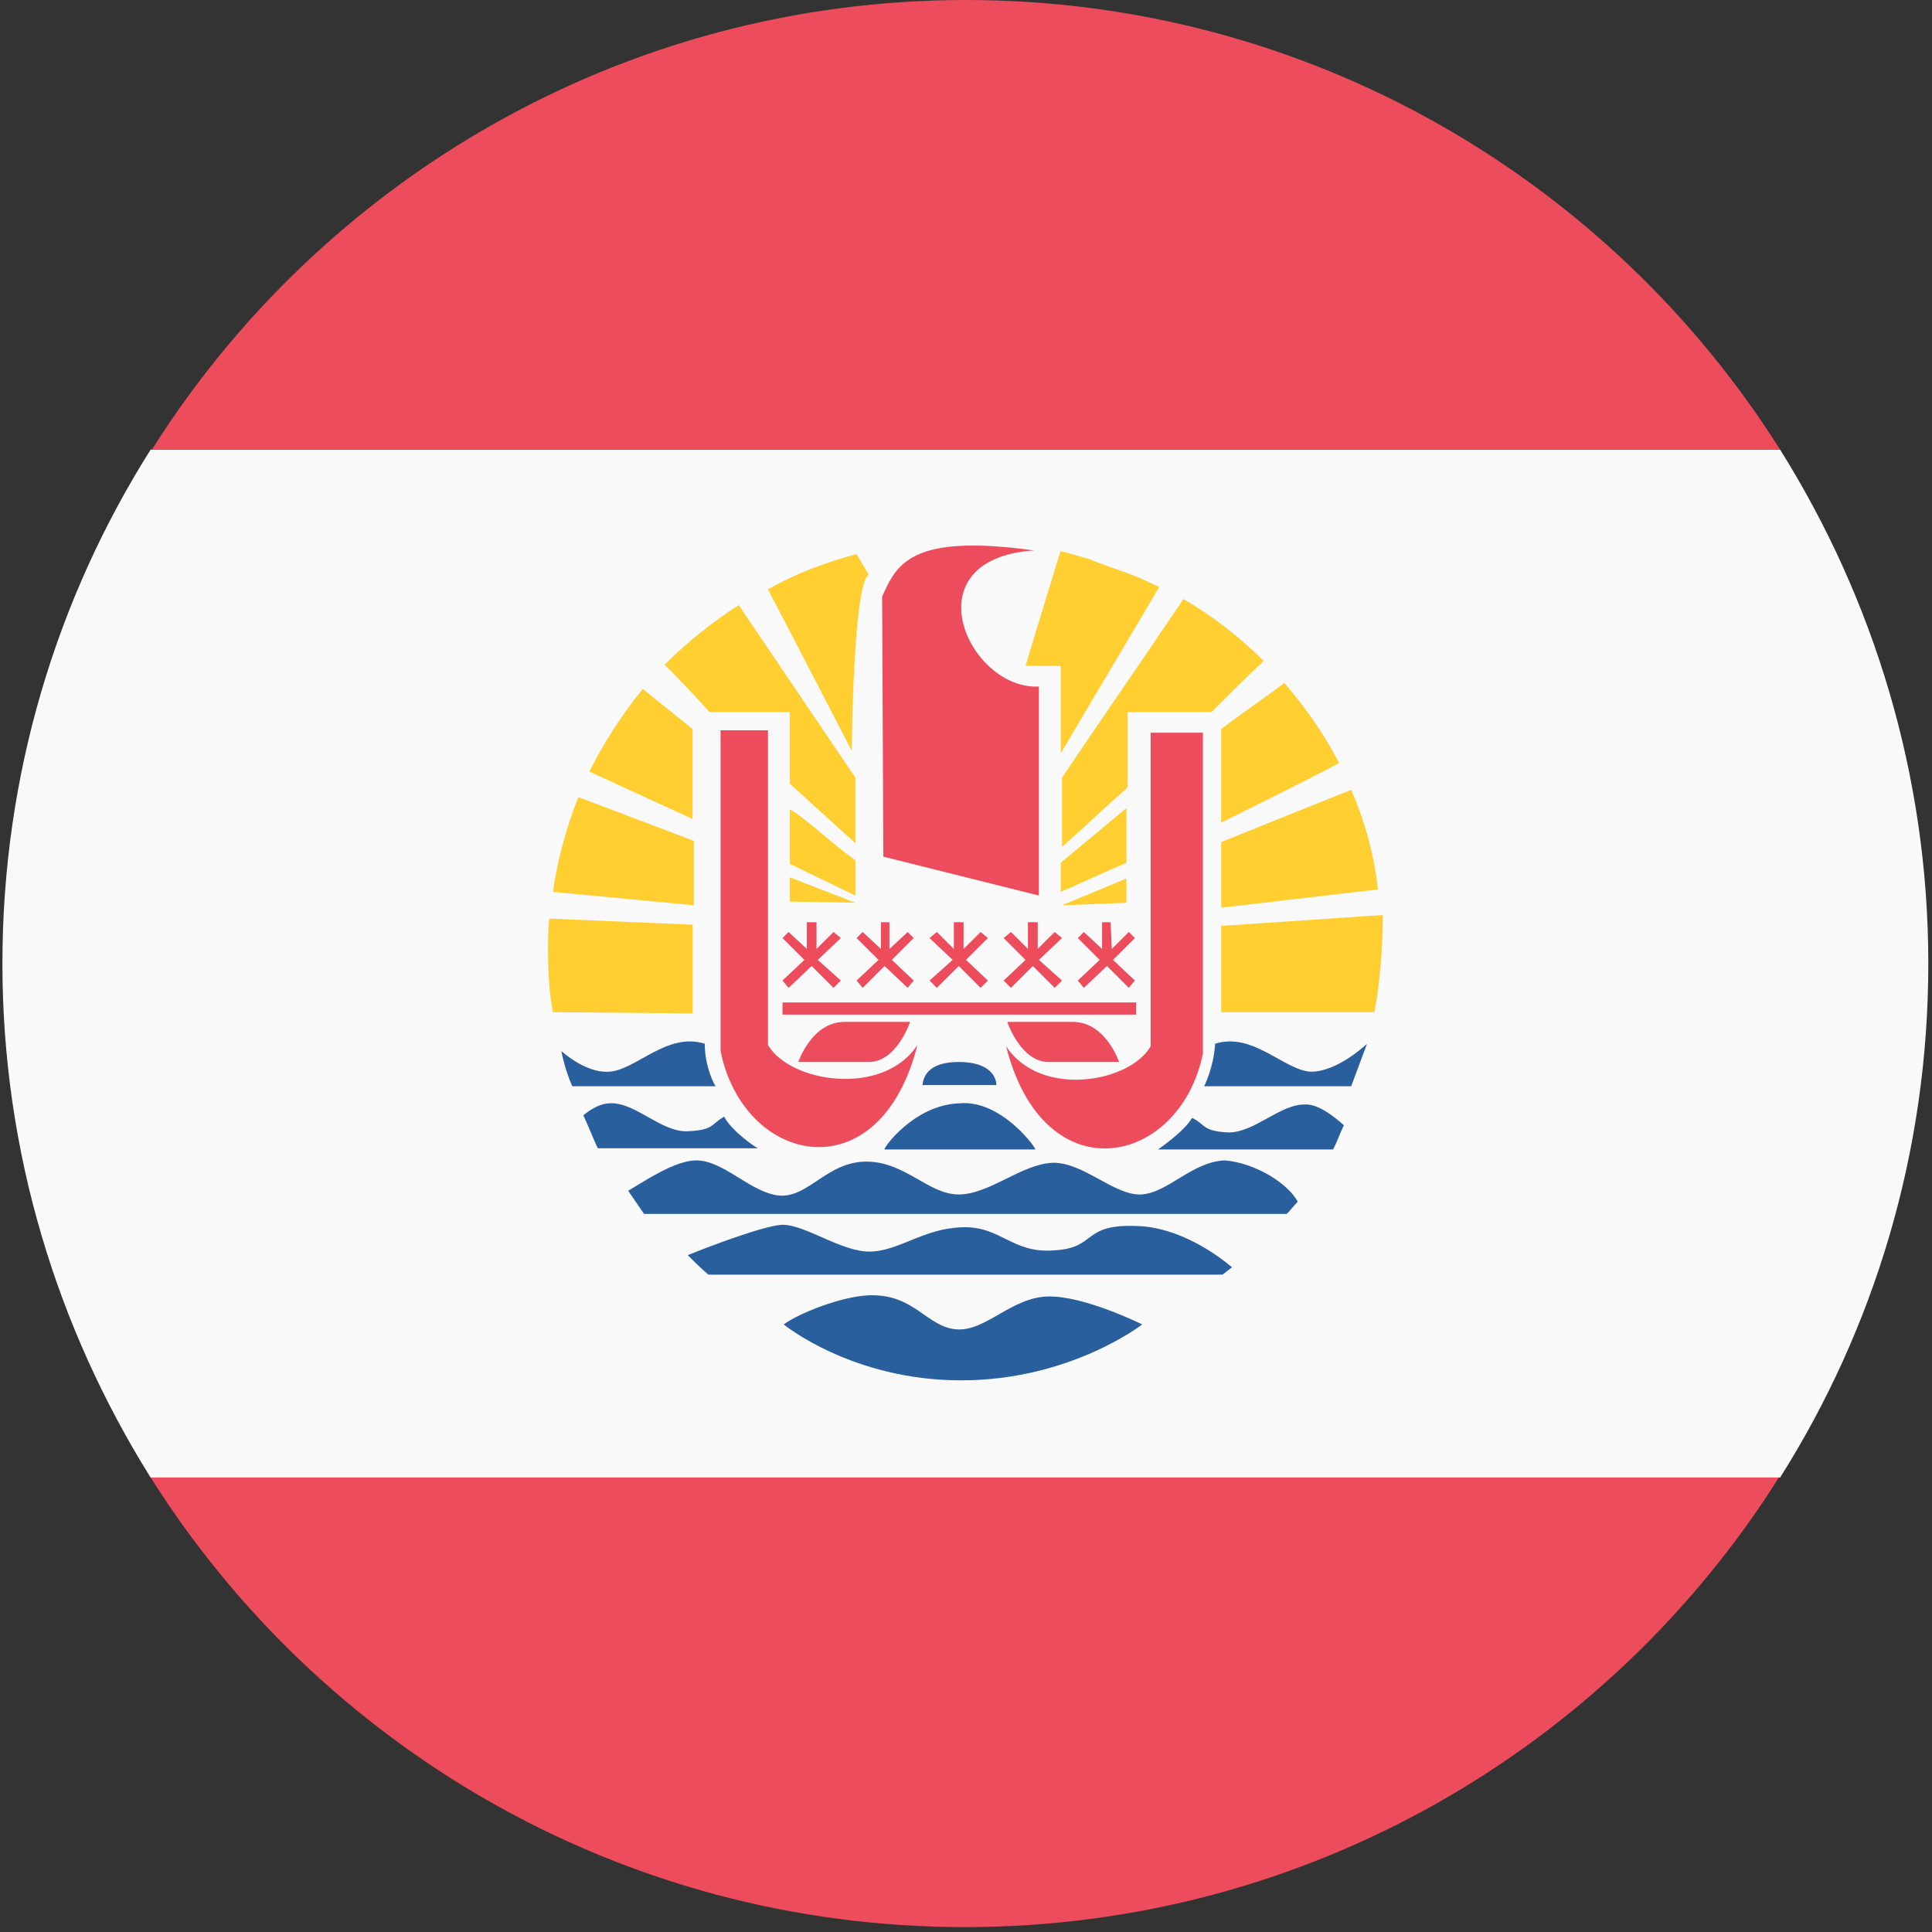 <svg width="32" height="32" viewBox="0 0 32 32" fill="none" xmlns="http://www.w3.org/2000/svg">
<rect x="0" y="0" width="32" height="32" fill="#333333" stroke="none"/>
<path d="M0.04 15.96C0.04 19.079 0.946 21.997 2.495 24.473H29.484C31.034 22.018 31.939 19.099 31.939 15.96C31.939 12.84 31.034 9.922 29.484 7.447H2.495C0.946 9.902 0.04 12.82 0.04 15.96Z" fill="#F9F9F9"/>
<path d="M29.484 7.447C26.667 2.979 21.675 0 16 0C10.324 0 5.333 2.979 2.516 7.447H29.484Z" fill="#ED4C5C"/>
<path d="M2.496 24.473C5.313 28.941 10.304 31.919 15.98 31.919C21.655 31.919 26.646 28.941 29.464 24.473H2.496Z" fill="#ED4C5C"/>
<path d="M15.195 17.308C14.631 18.174 13.082 17.932 12.72 17.308V12.096H11.935V17.409C12.317 19.301 14.571 19.784 15.195 17.308Z" fill="#ED4C5C"/>
<path d="M19.059 12.116V17.328C18.717 17.932 17.228 18.194 16.664 17.328C17.288 19.804 19.542 19.321 19.924 17.449V12.136H19.059V12.116Z" fill="#ED4C5C"/>
<path d="M14.39 9.519L14.188 9.177C13.665 9.318 13.182 9.499 12.719 9.761C13.122 10.526 14.108 12.438 14.108 12.438C14.108 12.438 14.128 9.66 14.39 9.519Z" fill="#FFCE31"/>
<path d="M17.57 11.029C17.57 11.029 17.57 12.075 17.57 12.478C18.113 11.552 18.657 10.646 19.2 9.721C19.059 9.66 18.939 9.6 18.798 9.54C18.536 9.439 18.274 9.358 18.033 9.258C17.892 9.218 17.751 9.177 17.61 9.137C17.59 9.137 17.57 9.137 17.57 9.117C17.369 9.761 16.986 11.029 16.986 11.029H17.57Z" fill="#FFCE31"/>
<path d="M17.348 21.474C16.744 21.494 16.322 22.058 15.839 22.018C15.356 21.977 15.155 21.454 14.45 21.454C14.43 21.454 14.41 21.454 14.39 21.454C13.927 21.474 13.223 21.756 12.981 21.937C12.981 21.937 14.108 22.863 15.919 22.863C17.731 22.863 18.918 21.937 18.918 21.937C18.918 21.937 17.952 21.454 17.348 21.474Z" fill="#2A5F9E"/>
<path d="M17.469 20.709C16.765 20.77 16.584 20.307 15.94 20.327C15.296 20.347 14.913 20.709 14.43 20.73C13.947 20.75 13.323 20.267 12.941 20.287C12.639 20.307 11.733 20.649 11.391 20.79C11.492 20.891 11.613 21.011 11.733 21.112H20.247C20.307 21.072 20.347 21.032 20.407 20.991C20.146 20.77 19.522 20.327 18.838 20.307C17.912 20.267 18.174 20.669 17.469 20.709Z" fill="#2A5F9E"/>
<path d="M20.287 19.22C19.744 19.24 19.341 19.763 18.898 19.784C18.456 19.804 17.932 19.24 17.429 19.26C16.926 19.28 16.383 19.784 15.88 19.784C15.376 19.784 14.994 19.24 14.35 19.24C13.706 19.24 13.404 19.824 12.921 19.804C12.438 19.764 11.995 19.22 11.532 19.22C11.19 19.22 10.707 19.542 10.405 19.723C10.486 19.844 10.586 19.985 10.667 20.106H21.313C21.374 20.045 21.434 19.965 21.495 19.904C21.334 19.602 20.79 19.26 20.287 19.22Z" fill="#2A5F9E"/>
<path d="M15.899 18.274C15.135 18.294 14.611 19.039 14.652 19.039H17.147C17.167 19.019 16.584 18.214 15.899 18.274Z" fill="#2A5F9E"/>
<path d="M20.347 18.757C19.904 18.737 19.965 18.616 19.743 18.516C19.622 18.737 19.18 19.039 19.18 19.039H22.078C22.138 18.938 22.199 18.757 22.259 18.637C22.078 18.476 21.836 18.294 21.635 18.294C21.212 18.274 20.79 18.757 20.347 18.757Z" fill="#2A5F9E"/>
<path d="M11.995 18.496C11.774 18.616 11.834 18.717 11.392 18.737C10.949 18.757 10.526 18.254 10.103 18.274C9.963 18.274 9.802 18.355 9.661 18.475C9.741 18.636 9.822 18.858 9.902 19.019H12.559C12.559 19.039 12.116 18.737 11.995 18.496Z" fill="#2A5F9E"/>
<path d="M11.673 17.288C11.049 17.087 10.526 17.731 10.083 17.751C9.781 17.771 9.459 17.55 9.298 17.409C9.338 17.61 9.399 17.811 9.479 17.992H11.854C11.834 17.972 11.673 17.67 11.673 17.288Z" fill="#2A5F9E"/>
<path d="M21.716 17.751C21.273 17.731 20.75 17.087 20.126 17.288C20.106 17.67 19.945 17.992 19.945 17.992H22.38L22.642 17.288C22.642 17.288 22.159 17.751 21.716 17.751Z" fill="#2A5F9E"/>
<path d="M15.275 17.972H16.503C16.503 17.972 16.523 17.59 15.879 17.59C15.235 17.59 15.296 17.992 15.275 17.972Z" fill="#2A5F9E"/>
<path d="M14.631 14.189L17.207 14.833V11.371C16.04 11.431 15.054 9.258 17.127 9.117C15.094 8.835 14.853 9.338 14.611 9.882L14.631 14.189Z" fill="#ED4C5C"/>
<path d="M13.082 14.531V14.933L14.169 14.953L13.082 14.531Z" fill="#FFCE31"/>
<path d="M14.169 14.833V14.249C13.867 14.048 13.364 13.565 13.082 13.404V14.309L14.169 14.833Z" fill="#FFCE31"/>
<path d="M9.097 15.215C9.077 15.396 9.077 15.557 9.077 15.738C9.077 16.081 9.097 16.443 9.157 16.765L11.472 16.785V15.316L9.097 15.215Z" fill="#FFCE31"/>
<path d="M9.58 13.203C9.379 13.706 9.238 14.229 9.157 14.772L11.492 14.994V13.927L9.58 13.203Z" fill="#FFCE31"/>
<path d="M10.646 11.411C10.304 11.834 10.002 12.297 9.761 12.78L11.471 13.565V12.075L10.646 11.411Z" fill="#FFCE31"/>
<path d="M13.082 12.981L14.168 13.967V12.88L12.236 10.023C11.794 10.304 11.371 10.647 11.009 11.009C11.25 11.25 11.572 11.592 11.753 11.794H13.082V12.981Z" fill="#FFCE31"/>
<path d="M22.903 15.155L20.227 15.336V16.765H22.762C22.762 16.785 22.903 16.101 22.903 15.155Z" fill="#FFCE31"/>
<path d="M22.823 14.732C22.722 13.786 22.38 13.102 22.38 13.082L20.227 13.947V15.034L22.823 14.732Z" fill="#FFCE31"/>
<path d="M22.179 12.639C21.937 12.156 21.615 11.713 21.273 11.311C20.931 11.572 20.569 11.814 20.227 12.075V13.625C20.871 13.303 21.535 12.981 22.179 12.639Z" fill="#FFCE31"/>
<path d="M17.59 14.994L18.657 14.953V14.551L17.59 14.994Z" fill="#FFCE31"/>
<path d="M17.57 14.289V14.772L18.657 14.289V13.384C18.294 13.686 17.57 14.289 17.57 14.289Z" fill="#FFCE31"/>
<path d="M20.065 11.794C20.065 11.794 20.689 11.17 20.931 10.948C20.528 10.546 20.085 10.204 19.602 9.922C18.938 10.908 18.254 11.894 17.59 12.88C17.59 13.263 17.59 13.645 17.59 14.028C17.952 13.706 18.314 13.364 18.677 13.041V11.794H20.065Z" fill="#FFCE31"/>
<path d="M13.223 17.59H14.39C14.853 17.59 15.074 16.926 15.074 16.926H13.987C13.444 16.926 13.223 17.59 13.223 17.59Z" fill="#ED4C5C"/>
<path d="M17.771 16.926H16.684C16.684 16.926 16.905 17.59 17.368 17.59H18.536C18.536 17.59 18.314 16.926 17.771 16.926Z" fill="#ED4C5C"/>
<path d="M18.818 16.604H12.961V16.805H18.818V16.604Z" fill="#ED4C5C"/>
<path d="M15.517 16.362L15.88 16L16.242 16.362L16.363 16.241L16 15.899L16.363 15.537L16.242 15.437L15.96 15.718V15.275H15.799V15.718L15.517 15.437L15.396 15.537L15.779 15.899L15.396 16.241L15.517 16.362Z" fill="#ED4C5C"/>
<path d="M18.797 15.537L18.697 15.437L18.415 15.718L18.395 15.275H18.254V15.718L17.952 15.437L17.852 15.537L18.214 15.899L17.852 16.241L17.952 16.362L18.335 16L18.697 16.362L18.797 16.241L18.435 15.899L18.797 15.537Z" fill="#ED4C5C"/>
<path d="M16.745 16.362L17.107 16L17.469 16.362L17.59 16.241L17.208 15.899L17.59 15.537L17.469 15.437L17.188 15.718V15.275H17.026V15.718L16.745 15.437L16.624 15.537L16.986 15.899L16.624 16.241L16.745 16.362Z" fill="#ED4C5C"/>
<path d="M14.289 16.362L14.651 16L15.034 16.362L15.134 16.241L14.772 15.899L15.134 15.537L15.034 15.437L14.732 15.718V15.275H14.591V15.718L14.289 15.437L14.188 15.537L14.551 15.899L14.188 16.241L14.289 16.362Z" fill="#ED4C5C"/>
<path d="M13.062 16.362L13.444 16L13.806 16.362L13.927 16.241L13.545 15.899L13.927 15.537L13.806 15.437L13.524 15.718V15.275H13.364V15.718L13.062 15.437L12.961 15.537L13.323 15.899L12.961 16.241L13.062 16.362Z" fill="#ED4C5C"/>
</svg>
